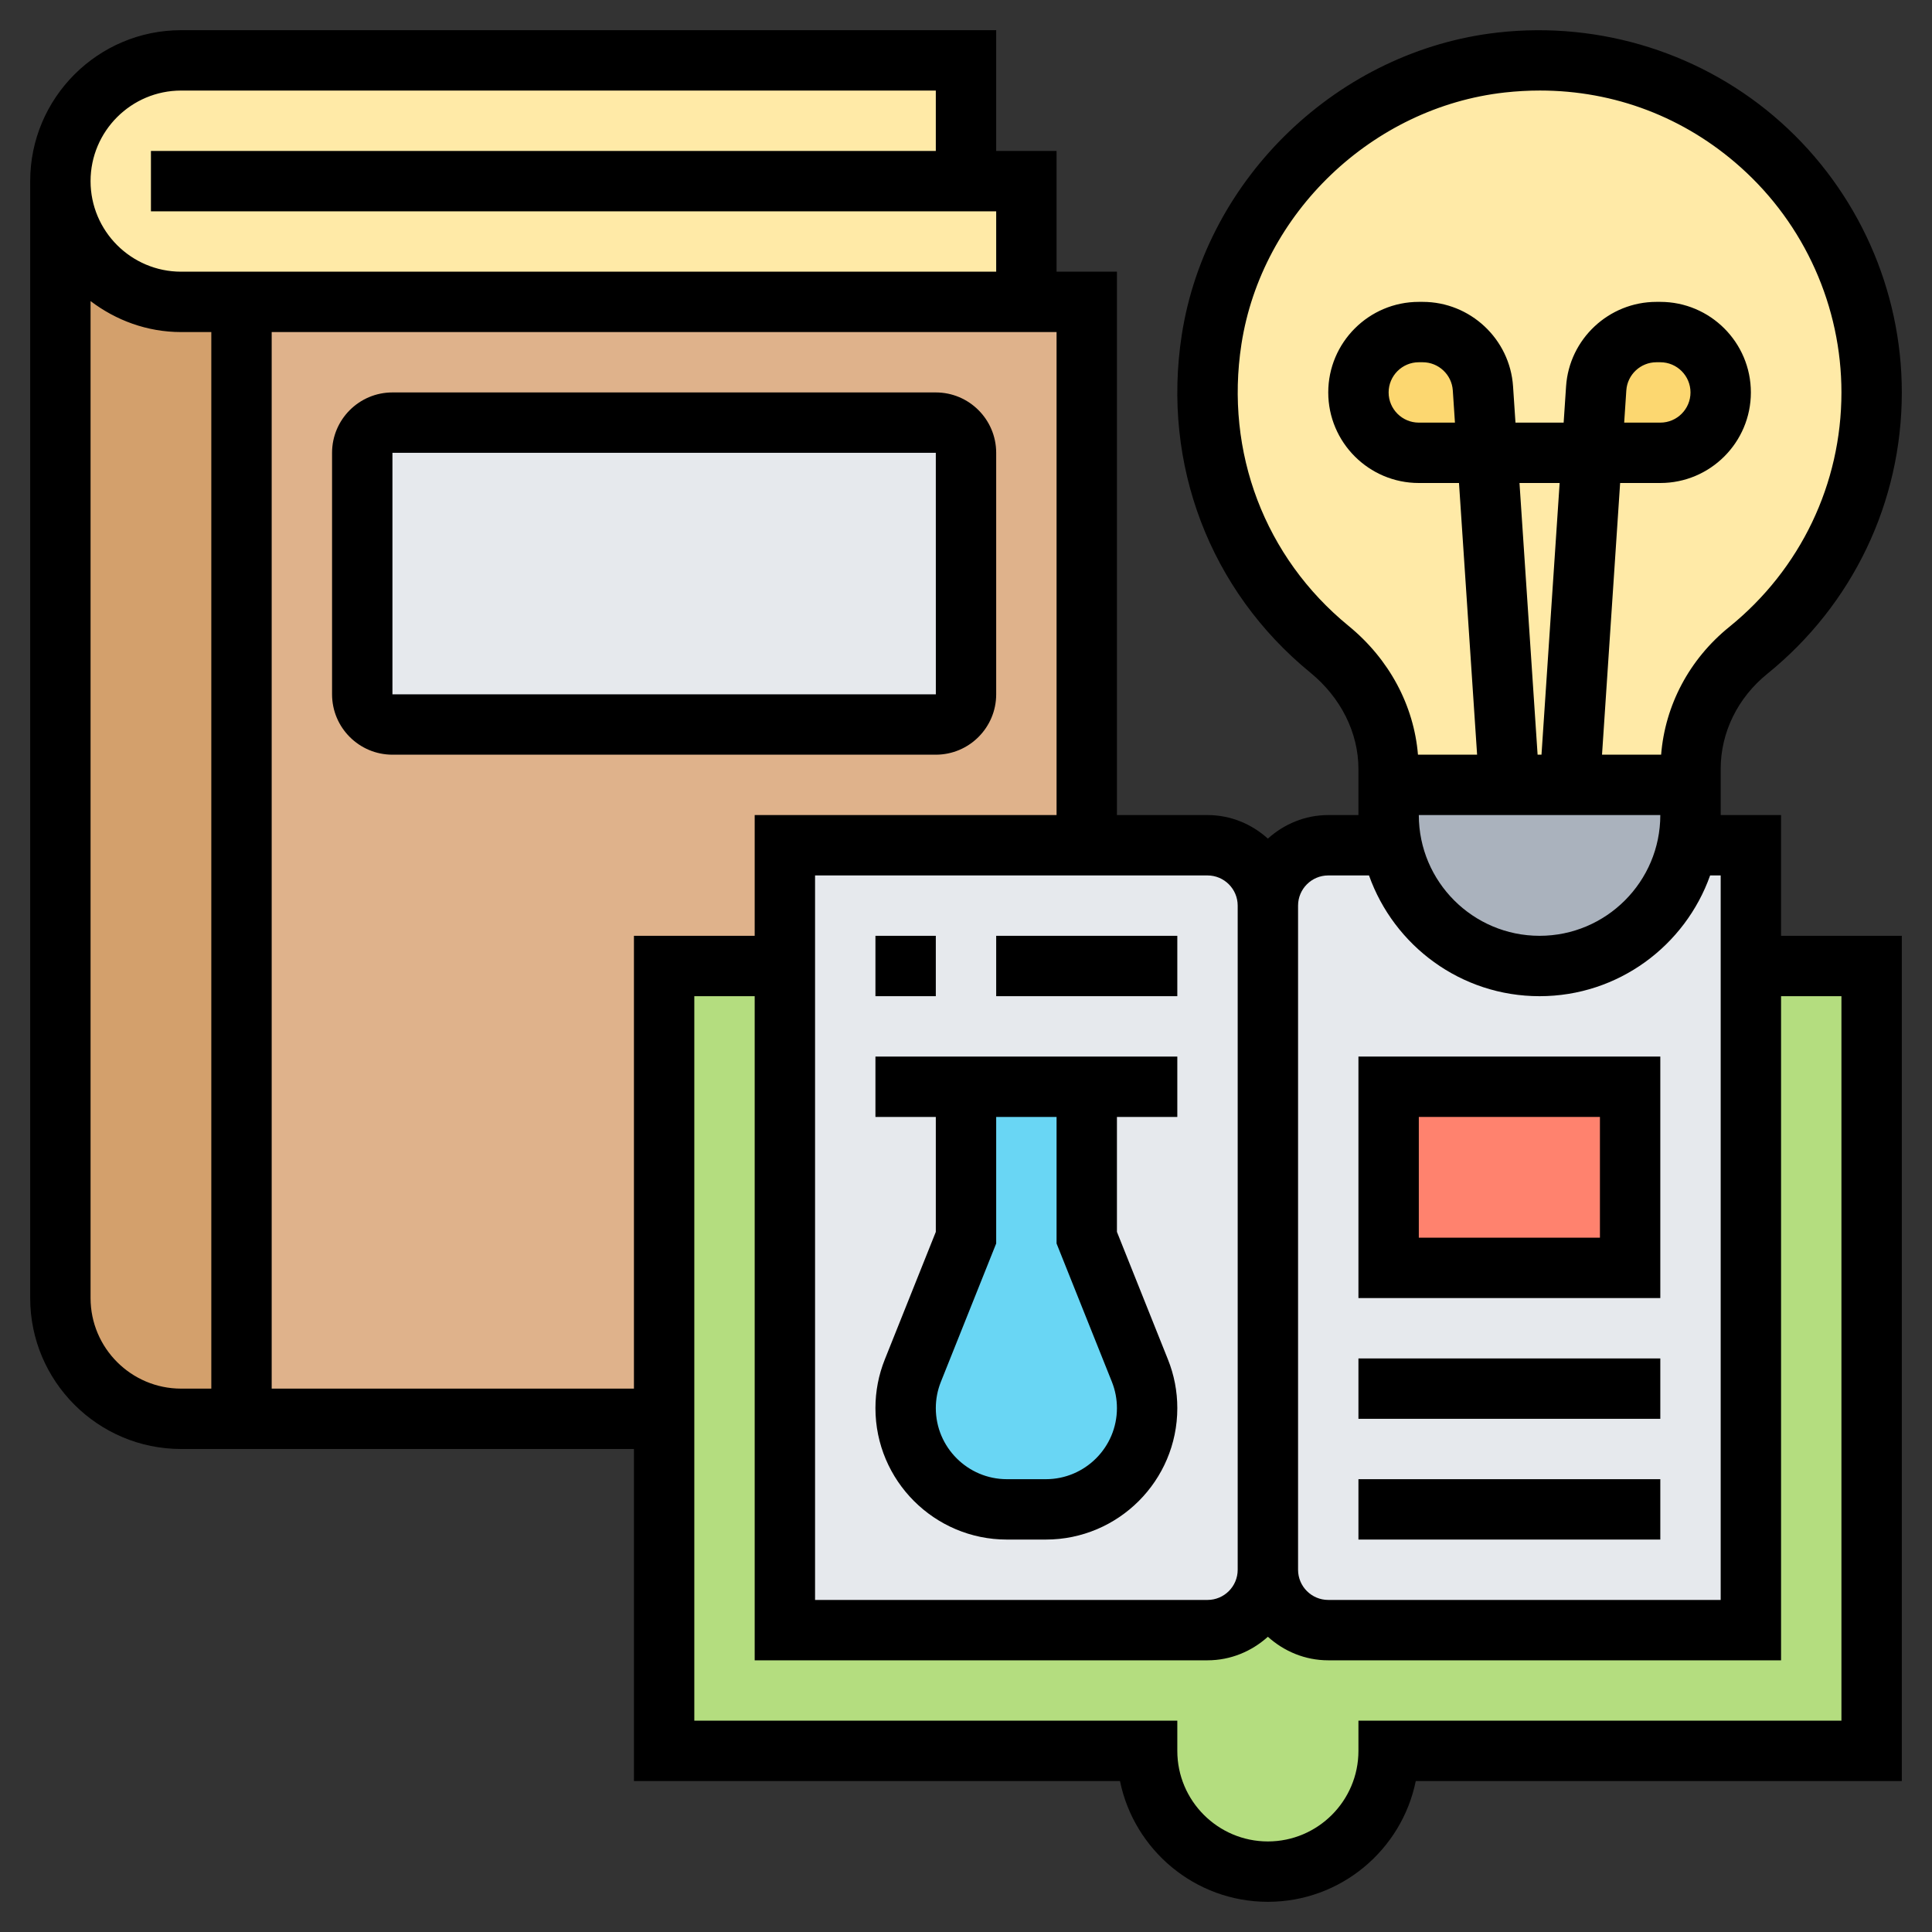 <svg id="Layer_5" enable-background="new 0 0 64 64" height="512" viewBox="0 0 64 64" width="512" xmlns="http://www.w3.org/2000/svg"><rect x="0" y="0" width="64" height="64" fill="#333333" stroke="none"/><g><g><g><path d="m32 6h2v4h-26-2c-2.21 0-4-1.79-4-4 0-1.1.45-2.1 1.17-2.83.73-.72 1.73-1.17 2.83-1.17h26z" fill="#ffeaa7"/></g><g><path d="m8 10v37h-2c-2.21 0-4-1.79-4-4v-37c0 2.21 1.79 4 4 4z" fill="#d3a06c"/></g><g><path d="m36 10v18h-10v4h-4v15h-14v-37h26z" fill="#dfb28b"/></g><g><path d="m32 15v8c0 .55-.45 1-1 1h-18c-.55 0-1-.45-1-1v-8c0-.55.45-1 1-1h18c.55 0 1 .45 1 1z" fill="#e6e9ed"/></g><g><path d="m62 32v26h-16c0 2.21-1.79 4-4 4-1.1 0-2.1-.45-2.83-1.17-.72-.73-1.17-1.73-1.17-2.83h-16v-11-15h4v22h14c1.1 0 2-.9 2-2 0 1.1.9 2 2 2h14v-22z" fill="#b4dd7f"/></g><g><path d="m55.9 28c-.2.98-.68 1.86-1.36 2.54-.91.9-2.16 1.46-3.54 1.46-2.42 0-4.44-1.72-4.9-4h-2.1c-1.1 0-2 .9-2 2 0-1.1-.9-2-2-2h-4-10v4 22h14c1.1 0 2-.9 2-2 0 1.1.9 2 2 2h14v-22-4z" fill="#e6e9ed"/></g><g><path d="m46 36h8v6h-8z" fill="#ff826e"/></g><g><path d="m37.76 45.4c.16.4.24.82.24 1.25 0 1.85-1.5 3.35-3.35 3.35h-1.3c-.93 0-1.76-.38-2.37-.98-.6-.61-.98-1.44-.98-2.37 0-.43.08-.85.24-1.25l1.76-4.4v-5h4v5z" fill="#69d6f4"/></g><g><path d="m55.9 28c-.2.98-.68 1.86-1.36 2.54-.91.9-2.16 1.46-3.54 1.46-2.42 0-4.44-1.72-4.9-4-.07-.32-.1-.66-.1-1v-1h4 2 4v1c0 .34-.03.68-.1 1z" fill="#aab2bd"/></g><g><path d="m49.73 2.07c-4.84.54-8.85 4.36-9.59 9.18-.64 4.13 1.02 7.9 3.9 10.26 1.2.98 1.96 2.41 1.96 3.97v.52h4 2 4v-.53c0-1.53.72-2.96 1.92-3.93 2.49-2.01 4.08-5.09 4.08-8.54 0-6.49-5.62-11.67-12.27-10.93z" fill="#ffeaa7"/></g><g><path d="m56.41 11.59c.37.36.59.86.59 1.41 0 1.1-.9 2-2 2h-2.26l.14-2.13c.07-1.05.94-1.87 1.99-1.87h.13c.55 0 1.05.22 1.41.59z" fill="#fcd770"/></g><g><path d="m49.12 12.87.14 2.13h-2.26c-.55 0-1.05-.22-1.41-.59-.37-.36-.59-.86-.59-1.41 0-1.1.9-2 2-2h.13c1.05 0 1.92.82 1.99 1.87z" fill="#fcd770"/></g></g><g><path d="m59 27h-2v-1.53c0-1.207.563-2.355 1.544-3.149 2.832-2.291 4.456-5.689 4.456-9.321 0-3.411-1.459-6.671-4.003-8.947-2.541-2.273-5.959-3.359-9.375-2.976-5.265.588-9.67 4.802-10.475 10.02-.661 4.281.931 8.462 4.258 11.183 1.014.829 1.595 1.993 1.595 3.195v1.525h-1c-.771 0-1.468.301-2 .78-.532-.48-1.229-.78-2-.78h-3v-18h-2v-4h-2v-4h-27c-2.757 0-5 2.243-5 5v37c0 2.757 2.243 5 5 5h15v11h16.101c.465 2.279 2.484 4 4.899 4s4.435-1.721 4.899-4h16.101v-28h-4zm-4 0c0 2.206-1.794 4-4 4s-4-1.794-4-4zm-4.665-11h1.33l-.601 9h-.129zm-5.664 4.732c-2.772-2.268-4.099-5.755-3.547-9.33.67-4.341 4.337-7.848 8.721-8.338.392-.043.782-.065 1.169-.065 2.466 0 4.793.883 6.65 2.545 2.12 1.896 3.336 4.614 3.336 7.456 0 3.026-1.354 5.856-3.714 7.766-1.327 1.073-2.128 2.597-2.259 4.234h-1.958l.6-9h1.331c1.654 0 3-1.346 3-3s-1.346-3-3-3h-.129c-1.574 0-2.89 1.23-2.993 2.801l-.08 1.199h-1.596l-.08-1.199c-.103-1.571-1.419-2.801-2.993-2.801h-.129c-1.654 0-3 1.346-3 3s1.346 3 3 3h1.331l.6 9h-1.959c-.135-1.63-.951-3.165-2.301-4.268zm9.132-6.732.071-1.067c.034-.523.473-.933.997-.933h.129c.552 0 1 .449 1 1s-.448 1-1 1zm-5.606 0h-1.197c-.552 0-1-.449-1-1s.448-1 1-1h.129c.524 0 .963.41.997.934zm-4.197 15h1.35c.826 2.327 3.043 4 5.65 4s4.824-1.673 5.65-4h.35v24h-13c-.552 0-1-.448-1-1v-22c0-.551.448-1 1-1zm-3 1v22c0 .552-.448 1-1 1h-13v-24h13c.552 0 1 .449 1 1zm-35-27h25v2h-26v2h28v2h-27c-1.654 0-3-1.346-3-3s1.346-3 3-3zm-3 40v-33.026c.838.635 1.87 1.026 3 1.026h1v35h-1c-1.654 0-3-1.346-3-3zm6 3v-35h26v16h-10v4h-4v15zm52-13v24h-16v1c0 1.654-1.346 3-3 3s-3-1.346-3-3v-1h-16v-24h2v22h15c.771 0 1.468-.301 2-.78.532.48 1.229.78 2 .78h15v-22z"/><path d="m29.313 45.027c-.208.517-.313 1.061-.313 1.619 0 2.401 1.953 4.354 4.354 4.354h1.291c2.402 0 4.355-1.953 4.355-4.354 0-.558-.105-1.102-.312-1.616l-1.688-4.222v-3.808h2v-2h-10v2h2v3.808zm5.687-8.027v4.192l1.832 4.581c.111.278.168.572.168.873 0 1.297-1.057 2.354-2.354 2.354h-1.291c-1.298 0-2.355-1.057-2.355-2.354 0-.301.057-.595.169-.874l1.831-4.58v-4.192z"/><path d="m29 31h2v2h-2z"/><path d="m33 31h6v2h-6z"/><path d="m55 35h-10v8h10zm-2 6h-6v-4h6z"/><path d="m45 45h10v2h-10z"/><path d="m45 49h10v2h-10z"/><path d="m33 23v-8c0-1.103-.897-2-2-2h-18c-1.103 0-2 .897-2 2v8c0 1.103.897 2 2 2h18c1.103 0 2-.897 2-2zm-20-8h18l.001 8h-18.001z"/></g></g></svg>